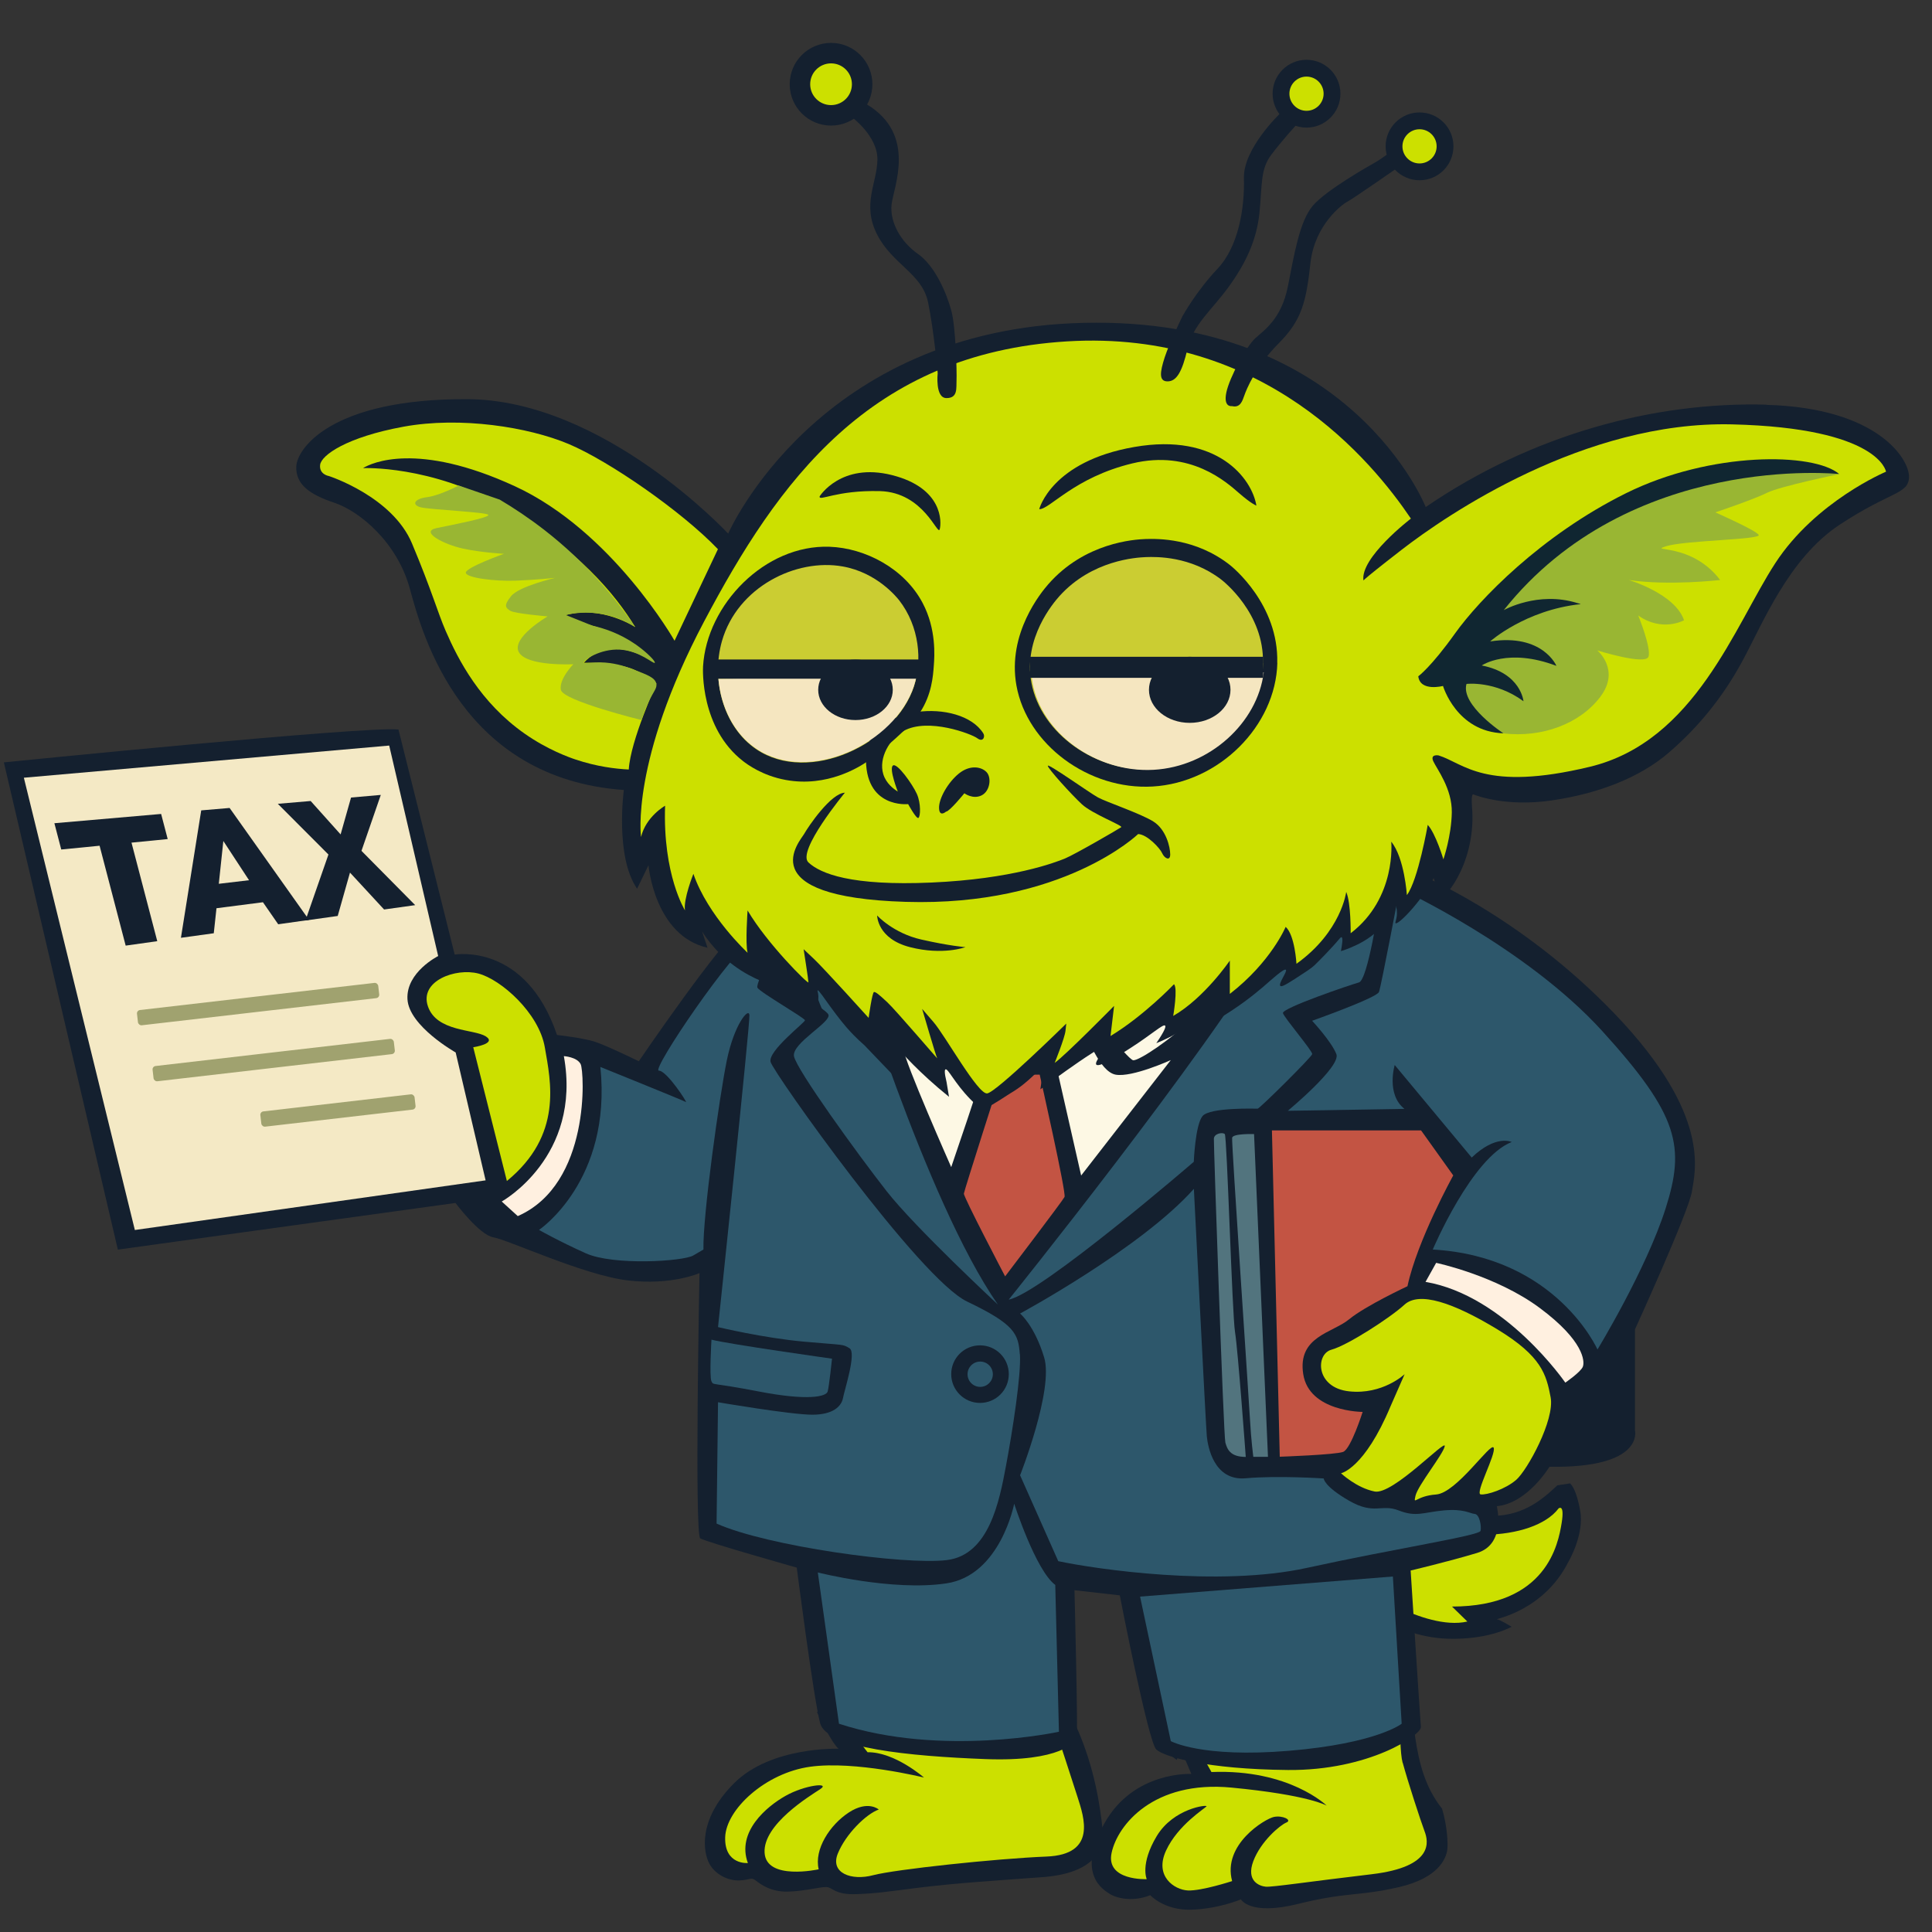 <?xml version="1.0" encoding="UTF-8"?>
<svg id="Layer_1" xmlns="http://www.w3.org/2000/svg" version="1.1" viewBox="0 0 2000 2000">
  <rect x="0" y="0" width="2000" height="2000" fill="#333333" stroke="none"/>
  <!-- Generator: Adobe Illustrator 29.4.0, SVG Export Plug-In . SVG Version: 2.1.0 Build 152)  -->
  <defs>
    <style>
      .st0 {
        fill: #cbcd32;
      }

      .st1 {
        fill: #99b633;
      }

      .st2 {
        fill: #14202f;
      }

      .st3 {
        fill: #2d576b;
      }

      .st4 {
        fill: #c35443;
      }

      .st5 {
        fill: #fff0e0;
      }

      .st6 {
        fill: #102631;
      }

      .st7 {
        fill: #f4e9c5;
      }

      .st8 {
        fill: #fdf8e4;
      }

      .st9 {
        fill: #cce000;
      }

      .st10 {
        fill: #52747e;
      }

      .st11 {
        fill: #f5e6c0;
      }

      .st12 {
        fill: #a0a26f;
      }
    </style>
  </defs>
  <g>
    <path class="st2" d="M1635.7,1563.3c-2.6-14-6.1-23.5-10.3-27.7-4.4.7-8.8,1.4-13.2,2-10.1,9.2-29.4,28.9-60.3,31.3-22.6,1.8-38.6-11-46.5-19.2-25.3,2-50.6,3.3-76,3.9,12.7,45.2,5.3,97.4,33.2,136.6,10.6,3.4,25.3,6.5,43.3,6.3,38.3-.4,58.9-12.5,58.9-12.5,0,0-12-7.3-15-7.7-3-.4,48.1-8.2,73.9-59.7,0,0,16.8-28.4,12-53.3Z"/>
    <path class="st2" d="M1451.3,1720.7c-15.1.2-30.3.1-45.4-.2-74.1-1.8-148.1-5.1-221.9-11.3.4,12.6.3,25.3,1.9,37.8,1.9,14.4,8.8,26.9,11.7,40.9.3,1.5.5,2.9.5,4.4,4.1,10.6,10.9,23.9,20.1,29.5l3.9-11.6,11.2,26.2s-59.3-3.4-89.8,50.7c-30.5,54.2,0,69.6,4.7,73.1,4.7,3.4,21.9,9.9,42.6,1.7,0,0,14.2,15.9,42.6,15,28.4-.9,51.2-10.7,51.2-10.7,0,0,9,17.2,59.3,4.7,50.3-12.5,61.9-7.7,103.6-17.2,41.7-9.5,49.4-29.7,50.7-38.7.9-6.2,0-24.7-5.4-42.7-35.1-44.1-25-100.8-41.3-151.5Z"/>
    <path class="st9" d="M1613.3,1561.7c-12.9,16.8-42.1,26.6-76.5,27.1-31.1.4-55.5-31-59.9-37-8.3.5-16.5.9-24.8,1.2.3.3.4.6.4.6l-21.5,4.7s0,.8,0,2.3c8.1,34.1,6.5,71.5,18.1,104,17.4,8.5,47.2,19.3,69.9,14l-15.9-15.5c98.4,0,110-65.3,113.5-86.4,3.4-21.1-3.4-15-3.4-15Z"/>
    <path class="st9" d="M1184,1709.1c.4,12.6.3,25.3,1.9,37.8.4,3.1,1.1,6.1,1.9,9.1.4,0,.6-.1.6-.1-1.9-19.6-2-34.7-.9-46.5-1.1,0-2.2-.2-3.3-.3Z"/>
    <path class="st9" d="M1452,1824.9c-5.2-19.3-1.3-98.6-1.9-102.2-.2-.9-.7-1.6-1.4-2-3.1,0-6.2,0-9.3,0-14.3,2.7-27.9,2.5-40.5-.5-64.7-1.6-129.2-4.5-193.6-9.5.6,50.3,11.4,76,11.4,76l3.9-25.8c1.9,18.7,33.5,73.5,33.5,73.5,80.6-3.2,119.3,34.8,119.3,34.8,0,0-18.1-11-98.6-18.7-80.6-7.7-118,38.7-124.1,67.7-6.1,29,36.4,27.1,36.4,27.1,0,0-7.1-15.5,10.3-44.5,17.4-29,52.9-32.9,51.6-30.9-1.3,1.9-29.7,19.3-41.9,45.8-12.3,26.4,8.4,40.6,22.6,41.3,14.2.6,45.8-9.7,45.8-9.7-10.3-38,34.2-64.5,43.2-66.4,9-1.9,19.3,3.2,12.9,5.8-6.4,2.6-26.4,19.3-34.2,40-7.7,20.6,6.4,25.8,12.9,26.4,6.4.6,44.5-5.2,109.6-12.9,65.1-7.7,58.7-34.2,54.8-44.5-3.9-10.3-17.4-51.6-22.6-70.9Z"/>
  </g>
  <g>
    <path class="st2" d="M1114.5,1788.3c-10.8,0-21.7-.4-32.5-.5-43.5-.5-86.9,0-130.4-2-32-1.5-64.3-3.3-95.6-11-3.5-.8-6.9-1.8-10.4-2.8,4.4,9.3,15.9,32.9,22.5,38.3,0,0-70-2.6-108.2,35.7-38.3,38.3-31.7,72.2-25.5,83.4,6.2,11.2,19.3,17.6,30.9,17.2,11.5-.4,11.9-3.8,16.9,0,4.9,3.8,15.6,12,33.3,11.6,17.7-.4,34.2-5.2,40.3-4.7,6.2.4,8.6,8.2,30.9,7.3,22.2-.9,28-2.1,66.3-6.9,38.3-4.7,80.3-7.3,126.4-10.7,46.1-3.4,64.6-23.2,62.1-48.1-2.4-24.5-8.4-65.4-26.9-106.8Z"/>
    <path class="st9" d="M1091.9,1788c-3.3,0-6.6-.1-9.9-.2-43.5-.5-86.9,0-130.4-2-25.7-1.2-51.7-2.6-77.2-7.1,11.9,20.8,23.7,35.2,23.7,35.2,28-.4,58.4,26.2,58.4,26.2,0,0-71.2-17.6-117.7-11.2-46.5,6.4-87.3,44.3-88.1,73.1-.8,28.8,23.5,26.6,23.5,26.6-11.9-32.2,19.3-58.5,39.1-69.6,19.8-11.2,46.9-14.2,35.8-6.9-11.1,7.3-59.3,36.5-57.6,65.8,1.6,29.2,56,17.2,56,17.2-4.9-20.6,11.5-46,31.3-58.9,19.8-12.9,30.9-3,30.9-3-13.2,4.7-34.2,25.4-42.4,45.6-8.2,20.2,14,28.4,36.6,22.4,22.6-6,127.2-17.2,179.5-19.3,52.3-2.1,38.7-40.8,32.1-61.5-5.8-18.3-20.3-62.4-23.6-72.3Z"/>
  </g>
  <g>
    <path class="st2" d="M4,789.2s375.2-37.8,408.5-34l58.2,233s73.4-12.9,105.9,83.2c0,0,26.5,3,38.6,6.8,12.1,3.8,46.1,20.4,46.1,20.4,0,0,86.2-126.7,108.2-140.9s44.6-16.5,44.6-16.5c0,0,265.3,155.1,633.4-31.5l17.1-6.6s107.7,42.6,207.5,147c99.9,104.4,82.5,162.6,79.4,183.1-3,20.4-59,143-59,143v104.4s10.6,39.3-88.5,37.8c0,0-22.7,37.8-54.5,40.8,0,0,9.8,39.3-20.4,48.4-30.3,9.1-68.8,18.2-68.8,18.2,0,0,9.8,153.6,10.6,161.9.8,8.3-53.7,45.4-137.7,44.6-84-.8-127.8-13.6-136.2-21.2-8.3-7.6-37.8-159.6-37.8-159.6l-46.9-5.3s3.8,150.5,2.3,153.6c-1.5,3-15.9,24.2-94.6,21.2-78.7-3-164.1-11.3-171-37.1-6.8-25.7-24.2-161.1-24.2-161.1,0,0-93.8-26.5-99.9-30.3-6.1-3.8-.8-274.6-.8-274.6,0,0-28.7,12.9-74.1,7.6-45.4-5.3-124.8-42.4-139.2-44.6-14.4-2.3-39.3-35.6-39.3-35.6l-349.5,48.3L4,789.2Z"/>
    <path class="st7" d="M24.7,805.1l378.2-33.3,50.7,217.9s-33.3,16.6-31.8,44.6c1.5,28,49.9,55.2,49.9,55.2l31,132.4-363.1,51.4L24.7,805.1Z"/>
    <path class="st9" d="M524.7,1222.6c58.2-47.7,45.4-102.9,39.3-138.4-6.1-35.6-45.4-70.3-68.8-76.4-23.4-6.1-61.3,7.6-52.2,34,9.1,26.5,47.7,23.4,59.8,31,12.1,7.6-12.9,11.3-12.9,11.3l34.8,138.4Z"/>
    <path class="st5" d="M519.4,1243.8s83.2-46.1,64.3-150.5c0,0,13.6.8,17.4,8.3s10.6,124.1-65.1,157.3l-16.6-15.1Z"/>
    <path class="st3" d="M736.5,1386.8s-2.3,38.6,0,43.1c2.3,4.5-1.5.8,49.2,10.6,50.7,9.8,69.6,5.3,71.1,0,1.5-5.3,4.5-34,4.5-34,0,0-107.4-15.1-124.8-19.7Z"/>
    <path class="st3" d="M1033,1350.5c-75.6-108.9-153.7-368.4-153.7-368.4l-50.6-16.6s-28,40.8-25.7,46.9c2.3,6.1,50.7,30.3,54.5,37.8,3.8,7.6-37.8,29.5-35.6,43.1,2.3,13.6,66.4,102.1,96,139.9,29.6,37.8,115,117.2,115,117.2Z"/>
    <path class="st3" d="M1055.7,1401.9c-1.5-21.2-5.3-31-54.5-54.5-49.2-23.4-200.5-236.8-203.5-248.1-3-11.3,35.6-40.8,35.6-43.1s-46.1-28.7-49.2-33.7c-3-4.9,30.3-64.9,30.3-64.9,0,0-14.4,6.2-34.8,15.3-20.4,9.1-105.9,135.4-97.6,135.4s30.3,34,28,32.5c-2.3-1.5-88.5-36.3-88.5-36.3,12.1,118-63.5,168.7-63.5,168.7,0,0,19.7,11.3,48.4,24.2,28.7,12.9,100.6,8.4,111.2,2.3l10.6-6.2c-.8-34.9,16.6-158.7,24.2-195.8,7.6-37.1,22.7-55.2,23.4-46.9.8,8.3-32.5,323-32.5,323,0,0,46.9,11.3,89.3,15.1,42.4,3.8,39.3,2.3,46.8,6.8,7.5,4.5-5.2,43.1-6.7,51.4-1.5,8.3-9.8,17.4-31.8,17.4s-97.6-12.9-97.6-12.9l-1.5,125.6c52.2,23.4,194.4,43.1,238.3,37.8,43.9-5.3,54.5-61.3,61.3-97.6,6.8-36.3,15.9-94.6,14.4-115.7ZM1014.5,1452.3c-16.4,0-29.8-13.3-29.8-29.8s13.3-29.8,29.8-29.8,29.8,13.3,29.8,29.8-13.3,29.8-29.8,29.8Z"/>
    <circle class="st3" cx="1014.7" cy="1422.6" r="13.1"/>
    <path class="st8" d="M903.3,989.4s71.1,24.2,89.3,26.2l18.2,2s-32.8,64.5-45.4,63c-12.6-1.5-43.4-33.8-43.9-35.3-.5-1.5-18.2-56-18.2-56Z"/>
    <path class="st4" d="M1010.7,1051.9s23.7-29.8,27.2-29.8h55s18.2,26.2,17.7,29.8c-.5,3.5-28.2,39.3-28.2,39.3h-49.3l-22.3-39.3Z"/>
    <path class="st8" d="M935.6,1086.7s16.6,19.7,29.8,16.6c13.1-3,28.5-36.3,32.4-35.8,3.9.5,20,36.8,19.5,41.9-.5,5-32.6,98.8-32.6,98.8,0,0-49.1-110.9-49.1-121.5Z"/>
    <path class="st4" d="M1036.5,1112.5h39.8s27.7,122.5,25.7,126.6c-2,4-61.5,82.2-61.5,82.2,0,0-43.1-82.2-42.7-85.7.4-3.5,38.7-123,38.7-123Z"/>
    <path class="st8" d="M1115.7,1029.7s97.4-22.5,166.8-58.4c0,0-24.1,59.1-46.9,81.8-22.8,22.7-56.2,44.8-62.4,44.5-6.1-.3-57.6-67.9-57.6-67.9Z"/>
    <path class="st8" d="M1095.5,1112.5s24.2-47.4,26.7-44.9c2.5,2.5,15.6,41.9,32.8,44.9s57-15.1,57-15.1l-92.8,119.5-23.7-104.4Z"/>
    <path class="st3" d="M1044.2,1345.4s203.8-253.4,272.6-370.7c0,0,72.4-21.7,91.5-29.8l19.2-8.1s-11.6,77.7-20.7,80.2c-9.1,2.5-80.2,26.7-78.7,31.8,1.5,5,30.8,39.3,30.3,42.4-.5,3-54.5,56.5-56.5,56.5s-49.4-1.5-57,7.6c-7.6,9.1-9.1,47.4-9.1,47.4,0,0-157.9,136.2-191.7,142.7Z"/>
    <path class="st3" d="M1055.9,1359.8s125.2-67.6,180-129.1c0,0,12.4,246.1,13.4,256.2s7.1,46.4,40.3,43.4c33.3-3,80.7.2,80.7.2,0,0,0,7.9,26.2,23,26.2,15.1,33.3,3,51.4,10.1,18.2,7.1,25.2,2,46.4,0,21.2-2,27.2,3.2,32.3,3.6,5,.4,7.1,12.5,6.1,17.5-1,5-87.7,18.2-179.5,38.3-91.8,20.2-219.9,1.2-257.7-6.9l-39.5-88.9s35-88.8,24.9-122c-10.1-33.3-24.9-45.4-24.9-45.4Z"/>
    <path class="st3" d="M1333,1150s55.5-45.9,50.4-58.8c-5-12.9-25.1-34.5-25.1-34.5,0,0,66.9-23.7,69.2-29.8,2.3-6.1,21.4-106.9,21.4-106.9,0,0,130.1,59.8,209.8,147.4,79.7,87.6,85.7,119.9,65.6,183.4-20.2,63.5-70.6,146.2-70.6,146.2,0,0-42.4-96.1-170.5-103.5,0,0,40.3-95.2,81.7-111.3,0,0-16.1-8.1-41.4,16.1l-79.7-95.8s-9.1,30.3,10.1,45.4l-121,2Z"/>
    <path class="st4" d="M1316.8,1170.2h154.3l33.3,46.6s-37.3,67.3-47.4,114.7c0,0-43.4,20.2-60.5,34.3-17.1,14.1-53.5,17.6-47.4,56.7,6.1,39.1,61.5,39.1,61.5,39.1,0,0-12.1,38.3-20.2,41.4-8.1,3-65.6,5-65.6,5l-8.1-337.9Z"/>
    <path class="st9" d="M1454,1422.6s-22.7,21.5-57.5,17.7c-34.8-3.8-34.8-38.6-18.2-43.1,16.6-4.5,60.5-32.8,75.6-46.6,15.1-13.9,49.9-2.5,96.1,25.5,46.1,28,50.7,46.9,55.2,70.3,4.5,23.5-24.2,75.6-35.6,85.5-11.3,9.8-30.5,15.9-36.8,15.1-6.3-.8,16.4-42.4,13.4-48.4-3-6.1-38.3,47-59.6,48.5s-23.6,12-21.3,1.4c2.3-10.6,28.7-43.1,30.3-51.4,1.5-8.3-53.7,50.7-72.6,46.9-18.9-3.8-34.8-18.9-34.8-18.9,0,0,24.2-4.5,51.4-69.6l14.4-32.8Z"/>
    <path class="st10" d="M1312.6,1508.1c0,.3-14.4-334.1-14.4-334.1,0,0-21.9-.8-22.7,3.8-.8,4.5,17.4,271.6,18.5,292s3.4,38.3,3.4,38.3h15.1Z"/>
    <path class="st10" d="M1289.6,1508.1s-8.1-110.9-11.1-129.1c-3-18.2-8.3-202.8-10.6-205-2.3-2.2-11-.6-11.3,4.7s10,308.3,11.9,314.7c1.9,6.4,4.5,14.8,21.2,14.8Z"/>
    <path class="st3" d="M1049.9,1556.7s22.2,68.9,42.5,84l3.8,152s-121,26.5-227.7-8.3l-21.9-156.6s77.2,19.7,133.1,11.3c56-8.3,70.2-82.5,70.2-82.5Z"/>
    <path class="st3" d="M1180.2,1652.8l261.7-20.8,9.1,152.4s-25.7,20.4-116.5,28c-90.8,7.6-122.5-10-122.5-10l-31.8-149.6Z"/>
    <rect class="st12" x="141.7" y="1031.4" width="251.4" height="15.9" rx="3.5" ry="3.5" transform="translate(-117.9 37.7) rotate(-6.6)"/>
    <rect class="st12" x="157.9" y="1089.3" width="251.4" height="15.9" rx="3.5" ry="3.5" transform="translate(-124.5 40) rotate(-6.6)"/>
    <rect class="st12" x="269.8" y="1141.5" width="160.7" height="15.9" rx="3.5" ry="3.5" transform="translate(-130.1 48) rotate(-6.6)"/>
    <path class="st5" d="M1475.7,1327l11-19.7s62.2,13.1,107.5,46.9c45.4,33.8,46.4,55,44.4,60.5-2,5.5-18.2,16.6-18.2,16.6,0,0-62-90.2-144.7-104.3Z"/>
  </g>
  <path class="st2" d="M1828.7,418.9c-115.9-3.1-242.5,30.5-352.8,106,0,0-77.5-197-353.7-190.7-276.1,6.2-368.4,218.2-368.4,218.2,0,0-128.6-138.6-270.1-139.2-141.5-.6-176.4,51.7-177,69.8-.6,18.1,13.1,28.7,39.3,37.4,26.2,8.7,65.5,41.1,78.5,89.8,13.1,48.6,54.2,195.7,221.3,207.6,0,0-9.4,68.6,13.7,102.2l11.8-24.3s6.2,72.9,61.1,85.4l-5.6-16.8c4.5,7.1,10.6,15.1,18.5,22.9,19.3,19.1,40.4,28.1,53.8,32.5l-3.1-13.1,14.4,15.4c4.6,4.7,10.5,10.2,18.1,15.4,9.4,6.5,18.4,10.7,25.5,13.4-2.6-5-4.9-10.2-6.8-15.5-.2-.5,0-2,0-4-.3-4.1-1.2-5.8-.8-6.1,1-.6,7.2,8.6,12.6,16.1,1.4,1.9,9.6,13.3,17.2,22.1,4,4.6,10.1,11.2,18.6,18.6,10.8,11.2,21.5,22.5,32.3,33.7-1.7-5.6-9.3-23.6-12.8-33.9-.4-1.3-1.8-4.1-2.9-8.2-1.8-6.8-2-12.7-1.9-16.5,4.4,7.2,10.9,16.8,19.6,27.4,1.8,2.2,7,8.4,16.5,17.9,8.7,8.7,20.9,20.2,36.8,33-.8-5-1.6-10.1-2.5-15.1-2.5-10.4-2-12.9-1.1-13.3,2.6-1.1,9.3,14,25.3,30.5,5.1,5.3,9.8,9.2,12.9,11.7.2-.1.4-.3.6-.4,15-7.8,23.7-14.3,28.6-17.2,20.2-11.8,29.6-26.5,32.6-24.3.7.5.4,3.8-.4,10.2-.5,4.2-1,7.8-1.4,10.2,16.7-12.2,38.2-27.8,52.7-37,3.2-2.1,9.8-6.2,11.3-4.7,1,1-.8,4.5-2.5,7.2-2.4,3.5-4.8,7.5-3.6,8.9,3.1,3.6,27.3-12,35.4-17.2,22.4-14.4,33.7-25.1,35.8-23.2,1,.9,0,4.8-9.1,18.2,7.3-2.9,17.7-7.6,29.3-15.3,21.2-14,32.4-28.8,36.6-26.2,1.5,1,2.4,4.5-1.3,16.2,20.6-12.3,35.7-24.2,46-33,9-7.8,21.6-19.4,23.5-17.7,1.9,1.6-8.1,14.4-5.7,16.7,1,1,4-.1,14.7-7,11.4-7.4,17.1-11,20.7-14.4,4.2-4,18.2-18.2,25.7-27.3.4-.5,1.6-1.9,2.3-1.7,1.7.6.5,8.1-.7,14.4,2.5-.8,6.1-1.9,10.2-3.7,6.3-2.7,18.2-7.8,29.5-18.9,8.6-8.5,13.9-17.6,17.2-24.9.5,2,1.1,4.9,1.1,8.4-.1,6.4-2.3,9.5-1.4,10.2,1.7,1.3,12-8.2,21.7-20.3,8.3-10.3,14.1-19.7,17.8-26.3.9,3.7,3.6,12.4,5.6,19.9,1.9,6.9,37.4-31.8,34.3-89.8,0,0-1.9-18.1,1.2-16.8,3.1,1.2,33.7,13.1,81,6.2,47.4-6.9,90.4-23.1,120.9-49.2,30.5-26.2,56.1-57.3,76.7-95.4,20.6-38,47.6-106,100.6-140.9,53-34.9,71.1-31.2,71.7-49.2.6-18.1-31.8-71.7-147.7-74.8Z"/>
  <path class="st9" d="M1460.5,536.9s-53.2,40.7-49,64.4c0,0-7.5,4.2,39.5-32.2,47-36.4,189.3-133.5,342-129.8,152.7,3.7,159.4,49,159.4,49,0,0-72.9,30.5-114.7,94.8-41.8,64.2-82.9,184.5-192,210.7-109.1,26.2-130.3-3.7-156.5-11.8,0,0-9.1-1.7-5.4,6.2,3.7,7.9,19.5,28.3,19.1,52.8-.4,24.5-8.7,48.6-8.7,48.6,0,0-7.9-26.6-16.2-35.7,0,0-10,57.3-21.6,72.7,0,0-2.5-38.6-16.2-55.3,0,0,5.8,58.2-42,94.8,0,0,.4-31.2-4.6-42.8,0,0-5,41.1-51.5,74.4,0,0-1.7-29.9-11.2-38.2,0,0-15,36.2-57.8,69.4v-34.5s-26.2,38.6-58.6,57.3c0,0,5-29.1.8-32.8,0,0-30.8,32.4-65.7,53.6l3.7-31.2s-50.3,51.1-61.5,59c0,0,10.4-25.8,11.2-33.2l.8-7.5s-72.3,71.1-81.9,72.3c-9.6,1.2-43.6-60.1-55.5-73.8l-11.8-13.7s14.3,49.2,15.6,51.1c1.2,1.9-43-49.9-51.7-58s-11.8-10.6-13.7-10.6-5.6,26.8-5.6,26.8c0,0-46.1-51.1-56.7-61.1l-10.6-10s5,31.8,5,34.3-43-40.3-63-74.4c0,0-2.5,34.5,0,43.8,0,0-41.1-38-56.1-81.7,0,0-10.6,26.4-8.7,37.8,0,0-23.1-36.6-20.6-108.3,0,0-19.9,11.2-24.9,32.4,0,0-11.2-78.3,65.2-223,76.5-144.6,171.2-277.6,375.7-290.1,204.5-12.5,316.2,124.5,355.9,183.2Z"/>
  <path class="st2" d="M1075.8,527.1s12.5-49.5,98.5-64.4c86-15,121.8,32.8,126.3,60.7,0,0-5-1.7-17.9-12.9-12.9-11.2-50.3-45.3-110.5-30.8-60.3,14.5-85.6,47.8-96.4,47.4Z"/>
  <path class="st2" d="M848.5,513.8s22-35.3,74.8-22c52.8,13.3,51.5,48.6,49.5,56.1-2.1,7.5-16.3-38.2-61.8-39.5-45.5-1.2-63.7,11.2-62.5,5.4Z"/>
  <path class="st2" d="M874.7,820.5s-50.3,60.7-37.8,72.3c12.5,11.6,44.1,24.5,127.6,20.8,83.5-3.7,128-20.8,138-24.9s56.1-30.8,58.2-32.4-29.9-13.7-40.7-23.7c-10.8-10-35.7-37.4-35.3-39.9.4-2.5,43.6,28.3,51.9,32.8,8.3,4.6,44.1,16.6,57.3,24.9,13.3,8.3,17.5,26.6,17.5,34.1s-6.2,3.7-8.3-1.2c-2.1-5-15.4-19.5-24.9-19.9,0,0-77.7,75.2-240.6,70.2-162.9-5-108.9-63.5-105.1-70.4s27.8-42.6,42.4-42.6Z"/>
  <path class="st2" d="M908,947.7s16.6,18.3,45.7,24.9c29.1,6.6,45.7,7.9,45.7,7.9,0,0-23.3,8.7-57.3,0-34.1-8.7-34.1-32.8-34.1-32.8Z"/>
  <path class="st2" d="M897.8,788.3c-7.9,5.4-41.4,27-84.4,19.1-24.1-4.4-39.8-16.1-44.2-19.5-44.3-34.4-41.6-95.1-41.4-98.1,3.8-63.8,64-126.2,130.9-123.8,37,1.3,77.6,22.5,96.4,58.2,14.3,27,12.3,55.1,11.6,64.5-.8,11.4-2.2,30.1-14.1,48.5-5.9,9.2-12.4,15.2-25.3,27-11.7,10.7-22.1,18.7-29.5,24.1Z"/>
  <path class="st0" d="M946.2,710.4c-19.5,59.9-108.8,102.1-163.3,65.2-34.2-23.1-47-72-35.5-112.1,16-55.7,76.5-85.8,125-77.1,35.5,6.3,55.9,31.9,58.4,35,21.2,27.3,23.9,62.9,15.4,88.9Z"/>
  <path class="st2" d="M1322.3,686.3c-1.7,65-60.1,123.9-129.1,127.9-66.1,3.8-130-43.4-141-104.6-9.7-54,26-96.8,32.8-104.6,37.9-43.5,89.6-46.6,100.8-47,12.5-.4,51.8-1.1,87.4,26.9,2.7,2.1,50.6,41,49,101.3Z"/>
  <path class="st0" d="M1307.6,686.7c-1.5,55.7-53.4,106.3-114.7,109.7-58.7,3.3-115.5-37.2-125.2-89.7-8.6-46.3,23.1-83,29.1-89.7,33.7-37.3,79.6-39.9,89.5-40.3,11.1-.4,46-1,77.6,23,2.4,1.8,45,35.2,43.5,86.9Z"/>
  <path class="st2" d="M979.3,840.2s-6.9,6.2-7.2-3.7c-.3-10,9.4-26.8,20.6-35.8,11.2-9,22.8-7.2,28.4-1.6,5.6,5.6,3.9,19.9-5,24.3-9,4.4-17.8-2.2-17.8-2.2,0,0-15.2,18.7-18.9,19Z"/>
  <path class="st2" d="M929.5,819.7s-9.4-23.8-5.2-27.2c4.3-3.4,20.5,19.7,24.8,29.3,4.4,9.7,3.8,23.7,1.6,24.9-2.2,1.2-10.6-14.3-10.6-14.3,0,0-45.5,5-43.6-49.6,1.8-53.6,98.1-60.5,121.3-23.8,1,1.5,1.2,3.5.4,5.1s-2.8,2.9-6.7,0c-5.8-4.3-50.6-21.5-76-7.5-14.5,8-26.3,28.2-21.1,44.9,3,9.7,10.9,15.4,15.1,18Z"/>
  <path class="st2" d="M970.7,386.3s-2.9,25.8,9.1,25.8,10-10.4,10.4-18.7c.4-8.3-.8-54.9-5.4-71.9s-16.6-46.1-34.5-58.6c-17.9-12.5-29.1-32.8-27.4-50.7,1.7-17.9,27-72.7-25.8-104.3l-15.8,12.9s27.4,19.9,27,44.5c-.4,24.5-16.2,46.1-.4,77.3,15.8,31.2,46.5,40.3,52.8,70.2,6.2,29.9,10,73.6,10,73.6Z"/>
  <path class="st2" d="M1224.4,326.7s-13.7,27.8-18.7,43.2c-5,15.4-6.2,24.9,2.9,24.9s15-9.1,20.8-34.1c5.8-24.9,24.9-39.5,42.4-63.6,17.5-24.1,29.1-48.2,32-76.9,2.9-28.7.8-44.9,12.1-59.8,11.2-15,25.8-30.8,25.8-30.8l-16.6-12.1s-38.2,36.2-37.4,66.9c.8,30.8-5.4,70.6-27.4,93.9-22,23.3-35.7,48.2-35.7,48.2Z"/>
  <path class="st2" d="M1275.3,420.4s-9.1,1.7-5.8-14.1c3.3-15.8,20.8-47.8,29.9-56.1s27-19.9,33.7-53.2c6.6-33.2,12.1-67.7,25.8-83.9,13.7-16.2,57.8-41.1,63.2-44.1,5.4-2.9,14.5-9.6,14.5-9.6l7.9,15.8s-44.9,31.2-49.9,33.7c-5,2.5-33.6,23.7-38,63.2-4.4,39.5-8.6,59-32.7,83.1-24.1,24.1-33.7,48.2-35.7,54-2.1,5.8-4.2,13.3-12.9,11.2Z"/>
  <circle class="st2" cx="860.3" cy="87.2" r="42.8"/>
  <circle class="st9" cx="860.3" cy="87.2" r="21.6"/>
  <circle class="st2" cx="1352.5" cy="97" r="35.1"/>
  <circle class="st9" cx="1352.5" cy="97" r="17.7"/>
  <circle class="st2" cx="1469.5" cy="151.5" r="35.1"/>
  <circle class="st9" cx="1469.5" cy="151.5" r="17.7"/>
  <path class="st11" d="M743.7,702.7c2.5,28.8,15.8,56.7,39.2,72.4,54.5,36.9,143.8-5.3,163.3-65.2,1.1-3.3,1.9-6.7,2.6-10.2l-205.1,3Z"/>
  <rect class="st2" x="734.2" y="682.7" width="221.1" height="19.9"/>
  <ellipse class="st2" cx="885.6" cy="714.1" rx="38.6" ry="31.3"/>
  <path class="st11" d="M1308.2,696.1c-6.4,52.1-56,97.6-114,100.8-58.7,3.3-115.5-37.2-125.2-89.7-.5-2.9-.9-5.8-1.2-8.6l240.4-2.6Z"/>
  <rect class="st2" x="1066.3" y="679.9" width="241.4" height="21.8"/>
  <ellipse class="st2" cx="1231.6" cy="714.1" rx="42.2" ry="34.2"/>
  <path class="st9" d="M650.9,796.6c1.7-29.9,28.7-88.9,28.7-88.9,0,0-5.4-6.6-23.3-14.5-17.9-7.9-51.9-7.1-51.9-7.1,29.1-32.4,73.6,0,73.6,0-14.5-18.7-52.8-37-74.4-40.7-21.6-3.7-17.9-8.7-17.9-8.7,37.4-10.4,71.9,12.5,71.9,12.5-20.4-33.7-59.8-81.5-135.9-124.7-76-43.2-145.9-39.9-145.9-39.9,8.7-5.4,56.1-27.8,157.1,18.7,101,46.5,165.4,160,165.4,160l44.9-94.8c-37.8-39.5-113-91.4-154.6-108.9-41.6-17.5-111.8-28.7-170.8-17.9-59,10.8-85.2,29.5-86.4,39.5-1.2,10,9.1,11.6,9.1,11.6,0,0,65.7,21.2,86,69.8,20.4,48.6,26.6,71.5,34.9,90.6,12.9,29.7,35.7,74.1,81.9,106.4,23.7,16.6,46.1,24.5,52.4,26.6,22,7.4,41.4,9.7,55.3,10.4Z"/>
  <g>
    <path class="st1" d="M1903.9,490.8s-60.9,12.5-74.6,19.3c-13.7,6.9-53.6,20.3-53.6,20.3,0,0,41.8,18.4,44.9,23.3,3.1,5-76.7,5.6-96,11.8-19.3,6.2,26.2-4.4,56.1,34.9,0,0-52.8,6.2-94.6,0,0,0,47.9,14.1,57.2,41.7,0,0-22.4,12.6-47.4-4.9,0,0,13.7,33.5,10.6,42.6-3.1,9.1-53-6.5-53-6.5,0,0,24.3,20.1,3.1,48.1-21.2,28-60.5,42.5-100.4,37.8-39.9-4.8-53.6-54.6-53.6-54.6l36.2-70.4,86.6-76.2,83.5-47.9,91.6-21.8,67.9-5,35.3,7.5Z"/>
    <path class="st1" d="M474.6,502.7s-19.4,10.3-32.7,12c-13.3,1.7-15.8,7.9-6.6,10.4,9.1,2.5,69,5,70.2,7.9,1.2,2.9-35.7,10-53.6,13.7-17.9,3.7,7.9,17,27.4,21.2,19.5,4.2,42.4,5.4,42.4,5.4,0,0-39.5,14.1-39.5,19.5s30.3,9.1,51.5,8.3c21.2-.8,41.1-2.9,41.1-2.9,0,0-37.4,8.6-45.7,18.9-8.3,10.2-5.4,12.3-.8,15.2,4.6,2.9,38.6,5.8,38.6,5.8,0,0-37.9,22-29.8,37,8.2,15,56.4,12.5,56.4,12.5,0,0-15,15.3-12.9,26.5,2.1,11.3,83.5,31.3,83.5,31.3,1.3-4.3,3.5-10.7,7-18.2,5.7-12,9.3-14.7,8.3-19.5-1.3-6.2-9.1-9.1-23.3-14.5-7.5-2.8-16.7-6.3-29.5-7.3-14.4-1.1-22,1.8-22.4.2-.7-2.5,17.1-14.7,37.4-13.6,20.7,1.1,34.9,15.3,36.2,13.6,1-1.4-7.8-10.6-19.6-18.9-17-11.8-33.7-17-44.9-19.5-9.2-3.7-18.5-7.4-27.7-11.1,7.8-1.8,21.5-3.9,38-.9,15.7,2.9,27.3,9.1,33.9,13.3-20.7-30.3-50.9-66.9-94-100.4-15.9-12.3-31.5-22.7-46.2-31.4-14.2-4.9-28.5-9.8-42.7-14.7Z"/>
  </g>
  <path class="st6" d="M1636,625.4c1.2-.1-2.4-.8-3.5-1.2-40.5-12.6-75.8,7.4-75.8,7.4,130.3-163.9,347.2-140.9,347.2-140.9-26.2-22.4-132.8-23.7-220.7,19.9-87.9,43.6-152.1,110.3-177,145.2-24.9,34.9-38,44.3-38,44.3,1.9,16.2,25.6,10,25.6,10,0,0,13.9,47.4,62.5,49,0,0-44.5-29.1-38.2-51.1,0,0,29.5-3.7,59,17.9,0,0-2.5-29.1-43.2-37,0,0,27-18.7,77.3.4,0,0-14.1-33.7-68.6-25.3,0,0,36.2-32.4,93.5-38.6Z"/>
  <g>
    <path class="st2" d="M136.1,872.2l26.7,102.1-32.7,4.6-27-103.4-39.7,3.9-7.1-27.2,110.5-9.6,6.8,26-37.5,3.7Z"/>
    <path class="st2" d="M288,956.8l-15.8-22.8-48.1,6.2-2.8,25.9-34,4.7,21-131.9,29.4-2.5,82.2,115.9-31.9,4.5ZM231.2,870.6l-4.7,44.3,31.3-3.7-26.6-40.6Z"/>
    <path class="st2" d="M397.6,941.5l-35.3-38.2-12.7,44.9-33.4,4.7,23.8-68.3-52.4-52.5,34-2.9,31,34.6,10.8-38.2,30.8-2.7-20,57.9,55.6,56.2-32.2,4.5Z"/>
  </g>
</svg>